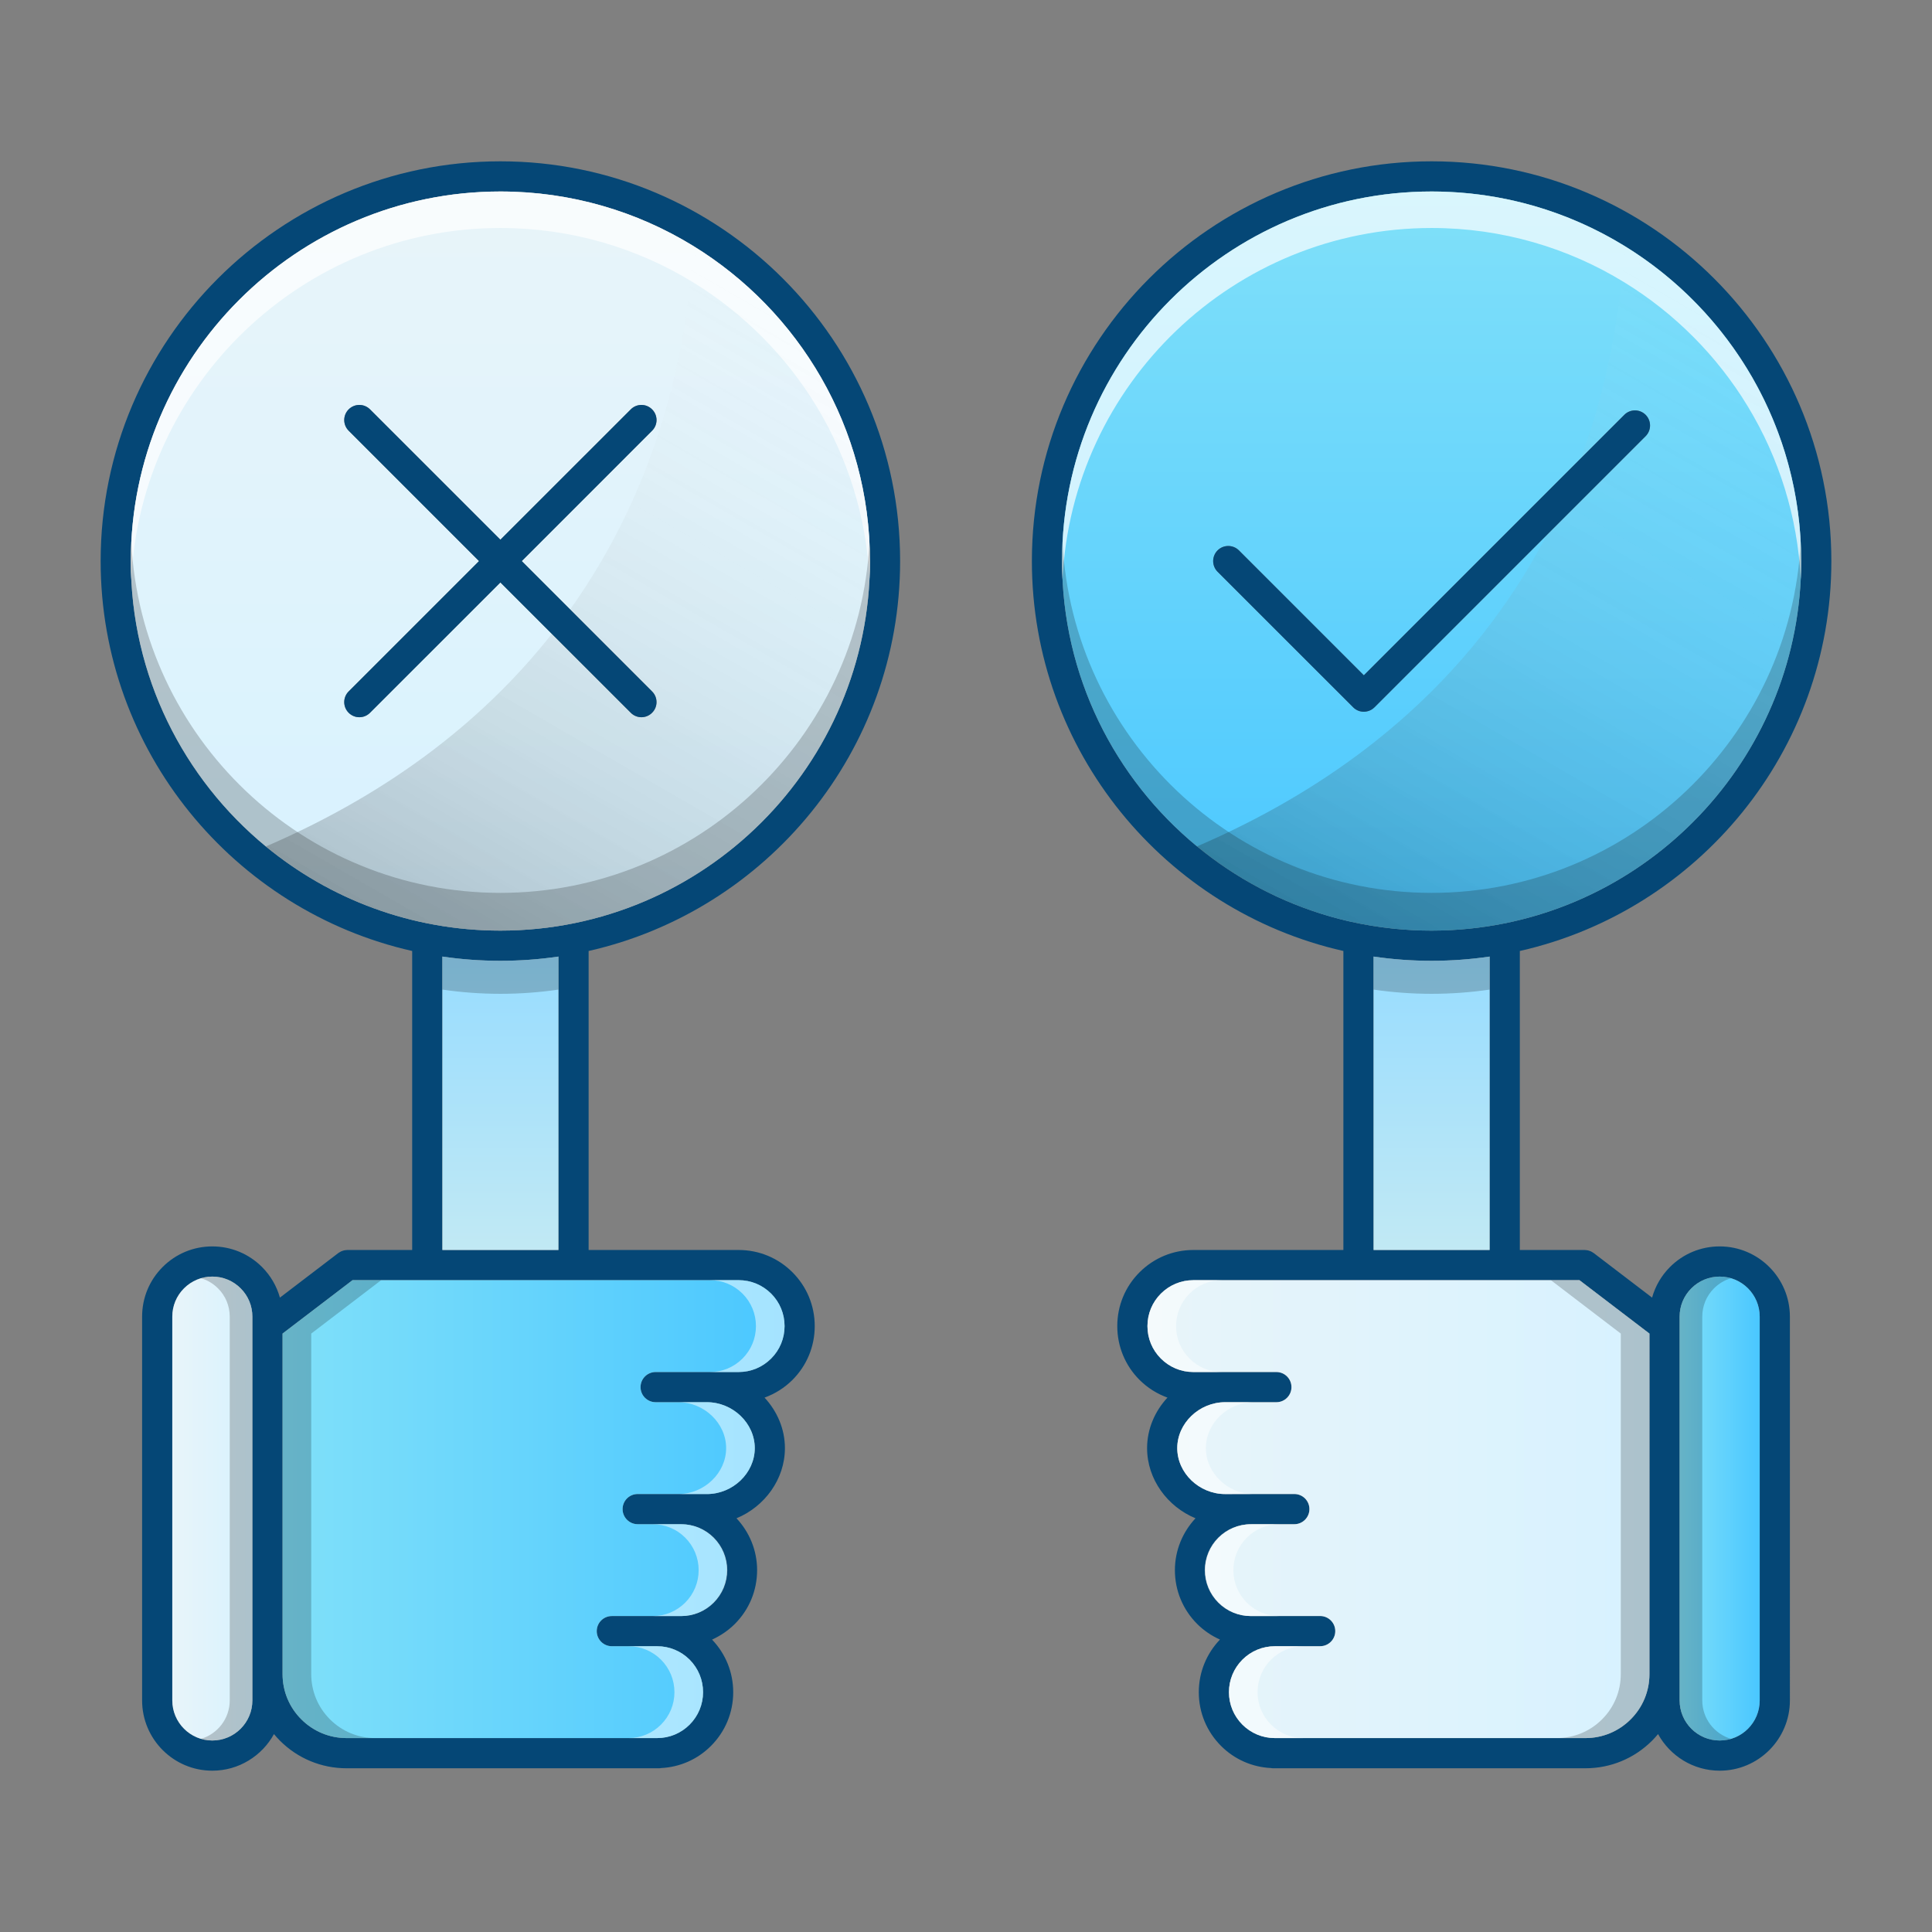 <?xml version="1.0" encoding="UTF-8"?> <!-- Generator: Adobe Illustrator 17.0.0, SVG Export Plug-In . SVG Version: 6.00 Build 0) --> <svg xmlns="http://www.w3.org/2000/svg" xmlns:xlink="http://www.w3.org/1999/xlink" version="1.1" id="Calque_1" x="0px" y="0px" width="512px" height="512px" viewBox="0 0 512 512" xml:space="preserve"><rect x="0" y="0" width="512" height="512" fill="#808080" stroke="none"/> <g> <g> <g> <path fill="#054776" d="M455.73,330.31c-4.97,0-9.64,1.94-13.16,5.45c-2.29,2.3-3.9,5.08-4.75,8.12l-15.46-11.8 c-0.03-0.02-0.07-0.04-0.1-0.06c-0.11-0.09-0.24-0.16-0.36-0.23c-0.11-0.06-0.21-0.12-0.32-0.17c-0.12-0.05-0.25-0.09-0.38-0.14 c-0.12-0.04-0.24-0.08-0.36-0.11c-0.13-0.03-0.25-0.04-0.38-0.06s-0.27-0.04-0.41-0.04c-0.04,0-0.08-0.01-0.12-0.01h-17.16 v-79.24c47.2-10.67,82.56-52.95,82.56-103.33c0-58.41-47.53-105.94-105.94-105.94c-58.41,0-105.93,47.53-105.93,105.94 c0,50.38,35.35,92.66,82.55,103.33v79.24h-39.75c-0.01,0-0.01,0-0.01,0c-5.38,0-10.45,2.1-14.26,5.91 c-3.81,3.8-5.9,8.87-5.9,14.26c0,5.38,2.09,10.45,5.9,14.26c2.13,2.12,4.65,3.69,7.4,4.69c-3.33,3.59-5.4,8.3-5.4,13.39 c0,8.24,5.38,15.51,12.83,18.59c-3.37,3.61-5.46,8.44-5.46,13.75c0,5.39,2.1,10.45,5.91,14.26c1.77,1.76,3.82,3.14,6.03,4.13 c-3.61,3.78-5.61,8.71-5.61,13.95c0,5.38,2.1,10.44,5.91,14.25c3.55,3.55,8.2,5.59,13.19,5.85c0.17,0.03,0.35,0.06,0.54,0.06 h82.83c6.66,0,12.93-2.6,17.65-7.31c0.56-0.57,1.09-1.15,1.59-1.75c3.17,5.77,9.3,9.7,16.34,9.7c10.26,0,18.6-8.35,18.6-18.62 V348.92C474.34,338.66,466,330.31,455.73,330.31z M281.46,148.69c0-54,43.93-97.94,97.93-97.94s97.94,43.94,97.94,97.94 s-43.94,97.93-97.94,97.93S281.46,202.69,281.46,148.69z M394.77,253.5v77.76h-30.76V253.5c5.02,0.74,10.16,1.12,15.38,1.12 C384.61,254.62,389.75,254.24,394.77,253.5z M437.12,443.65c0,4.53-1.76,8.79-4.97,11.99c-3.2,3.2-7.46,4.97-11.99,4.97h-82.28 c-0.01,0-0.01,0-0.02,0c-3.25,0-6.31-1.27-8.61-3.57c-2.29-2.29-3.56-5.35-3.56-8.59c0-3.26,1.27-6.32,3.57-8.62 c2.29-2.3,5.35-3.56,8.6-3.56c0.01,0,0.01,0,0.01,0l11.99-0.01c2.21,0,4-1.79,4-4c0-2.2-1.79-4-4-4l-18.33,0.01h-0.01 c-3.25,0-6.3-1.27-8.59-3.56c-2.3-2.3-3.57-5.36-3.57-8.6c0-6.7,5.46-12.16,12.16-12.17h0.02l11.47-0.01c2.21,0,4-1.8,4-4.01 c0-2.2-1.79-3.99-4-3.99l-18.33,0.01c-6.88,0-12.69-5.57-12.69-12.17c0-6.6,5.81-12.17,12.69-12.17h13.57c2.21,0,4-1.79,4-4 c0-2.21-1.79-4-4-4h-22c-1.63,0-3.2-0.32-4.66-0.92c-1.45-0.61-2.79-1.5-3.94-2.65c-2.3-2.3-3.56-5.35-3.56-8.6 s1.26-6.31,3.56-8.61c2.3-2.29,5.35-3.56,8.6-3.56h102.33l18.54,14.15V443.65z M466.34,450.63c0,5.86-4.75,10.62-10.6,10.62 c-5.86,0-10.62-4.76-10.62-10.62V348.92c0-2.83,1.1-5.5,3.11-7.5c2-2,4.67-3.11,7.51-3.11c5.85,0,10.6,4.76,10.6,10.61V450.63z"></path> <linearGradient id="SVGID_1_" gradientUnits="userSpaceOnUse" x1="445.12" y1="399.78" x2="466.34" y2="399.78"> <stop offset="0" style="stop-color:#80E0F9"></stop> <stop offset="1" style="stop-color:#4AC7FF"></stop> </linearGradient> <path fill="url(#SVGID_1_)" d="M466.34,348.92v101.71c0,5.86-4.75,10.62-10.6,10.62c-5.86,0-10.62-4.76-10.62-10.62V348.92 c0-2.83,1.1-5.5,3.11-7.5c2-2,4.67-3.11,7.51-3.11C461.59,338.31,466.34,343.07,466.34,348.92z"></path> <linearGradient id="SVGID_2_" gradientUnits="userSpaceOnUse" x1="304.09" y1="399.935" x2="437.12" y2="399.935"> <stop offset="0" style="stop-color:#E8F4F9"></stop> <stop offset="1" style="stop-color:#D7F2FF"></stop> </linearGradient> <path fill="url(#SVGID_2_)" d="M437.12,353.41v90.24c0,4.53-1.76,8.79-4.97,11.99c-3.2,3.2-7.46,4.97-11.99,4.97h-82.28 c-0.01,0-0.01,0-0.02,0c-3.25,0-6.31-1.27-8.61-3.57c-2.29-2.29-3.56-5.35-3.56-8.59c0-3.26,1.27-6.32,3.57-8.62 c2.29-2.3,5.35-3.56,8.6-3.56c0.01,0,0.01,0,0.01,0l11.99-0.01c2.21,0,4-1.79,4-4c0-2.2-1.79-4-4-4l-18.33,0.01h-0.01 c-3.25,0-6.3-1.27-8.59-3.56c-2.3-2.3-3.57-5.36-3.57-8.6c0-6.7,5.46-12.16,12.16-12.17h0.02l11.47-0.01c2.21,0,4-1.8,4-4.01 c0-2.2-1.79-3.99-4-3.99l-18.33,0.01c-6.88,0-12.69-5.57-12.69-12.17c0-6.6,5.81-12.17,12.69-12.17h13.57c2.21,0,4-1.79,4-4 c0-2.21-1.79-4-4-4h-22c-1.63,0-3.2-0.32-4.66-0.92c-1.45-0.61-2.79-1.5-3.94-2.65c-2.3-2.3-3.56-5.35-3.56-8.6 s1.26-6.31,3.56-8.61c2.3-2.29,5.35-3.56,8.6-3.56h102.33L437.12,353.41z"></path> <linearGradient id="SVGID_3_" gradientUnits="userSpaceOnUse" x1="379.39" y1="331.26" x2="379.39" y2="253.5"> <stop offset="0" style="stop-color:#C1E9F4"></stop> <stop offset="1" style="stop-color:#97DCFF"></stop> </linearGradient> <path fill="url(#SVGID_3_)" d="M394.77,253.5v77.76h-30.76V253.5c5.02,0.74,10.16,1.12,15.38,1.12 C384.61,254.62,389.75,254.24,394.77,253.5z"></path> <linearGradient id="SVGID_4_" gradientUnits="userSpaceOnUse" x1="379.395" y1="50.75" x2="379.395" y2="246.62"> <stop offset="0" style="stop-color:#80E0F9"></stop> <stop offset="1" style="stop-color:#4AC7FF"></stop> </linearGradient> <path fill="url(#SVGID_4_)" d="M379.39,50.75c-54,0-97.93,43.94-97.93,97.94c0,30.42,13.94,57.64,35.77,75.61 c10.26,8.46,22.26,14.86,35.38,18.6c1.55,0.44,3.11,0.84,4.69,1.21c3.95,0.91,7.98,1.58,12.09,2c0.82,0.09,1.65,0.16,2.48,0.22 c0.75,0.06,1.51,0.11,2.28,0.15c0.12,0.01,0.23,0.02,0.34,0.02c0.79,0.04,1.58,0.07,2.38,0.09c0.82,0.02,1.64,0.03,2.47,0.03 c3.38,0,6.71-0.17,10-0.51c49.34-4.99,87.99-46.78,87.99-97.42C477.33,94.69,433.39,50.75,379.39,50.75z M322.67,145.86 c1.56-1.56,4.1-1.56,5.66,0l33.1,33.1l69.03-69.03c1.56-1.56,4.09-1.56,5.65,0c1.56,1.57,1.56,4.1,0,5.66l-71.85,71.85 c-0.59,0.59-1.31,0.96-2.07,1.1c-0.25,0.05-0.51,0.08-0.76,0.08c-1.03,0-2.05-0.39-2.83-1.18l-35.93-35.92 C321.11,149.96,321.11,147.42,322.67,145.86z"></path> <path fill="#054776" d="M436.11,115.59l-71.85,71.85c-0.59,0.59-1.31,0.96-2.07,1.1c-0.25,0.05-0.51,0.08-0.76,0.08 c-1.03,0-2.05-0.39-2.83-1.18l-35.93-35.92c-1.56-1.56-1.56-4.1,0-5.66s4.1-1.56,5.66,0l33.1,33.1l69.03-69.03 c1.56-1.56,4.09-1.56,5.65,0C437.67,111.5,437.67,114.03,436.11,115.59z"></path> <path fill="#054776" d="M195.75,331.26c0,0,0,0-0.01,0h-39.75v-79.24c47.2-10.67,82.55-52.95,82.55-103.33 c0-58.41-47.52-105.94-105.93-105.94c-58.41,0-105.94,47.53-105.94,105.94c0,50.38,35.36,92.66,82.56,103.33v79.24H92.07 c-0.04,0-0.08,0.01-0.12,0.01c-0.14,0-0.28,0.02-0.42,0.04c-0.12,0.02-0.25,0.03-0.37,0.06c-0.12,0.03-0.24,0.07-0.36,0.11 c-0.13,0.05-0.26,0.09-0.38,0.14c-0.11,0.05-0.21,0.11-0.31,0.17c-0.13,0.07-0.26,0.14-0.38,0.23c-0.03,0.02-0.06,0.04-0.09,0.06 l-15.46,11.8c-0.85-3.04-2.46-5.83-4.75-8.12c-3.52-3.51-8.19-5.45-13.16-5.45c-4.97,0-9.65,1.94-13.16,5.45 c-3.52,3.52-5.45,8.19-5.45,13.16v101.71c0,10.27,8.34,18.62,18.6,18.62c3.52,0,6.81-0.98,9.62-2.69 c2.81-1.7,5.14-4.12,6.72-7.01c0.5,0.6,1.03,1.18,1.59,1.75c4.72,4.71,10.99,7.31,17.66,7.31h82.82c0.18,0,0.35-0.03,0.52-0.06 c4.99-0.25,9.65-2.29,13.21-5.85c3.81-3.81,5.91-8.87,5.91-14.25c0-5.24-2-10.17-5.61-13.94c2.21-1,4.26-2.38,6.03-4.14 c3.81-3.81,5.91-8.87,5.91-14.27c0-5.31-2.09-10.13-5.46-13.74c7.45-3.08,12.83-10.35,12.83-18.59c0-5.09-2.07-9.8-5.4-13.39 c2.75-1,5.27-2.57,7.4-4.69c3.81-3.81,5.9-8.88,5.9-14.26c0-5.39-2.09-10.45-5.9-14.26S201.14,331.26,195.75,331.26z M66.88,450.63c0,5.86-4.76,10.62-10.62,10.62c-5.84,0-10.6-4.76-10.6-10.62V348.92c0-2.83,1.1-5.5,3.11-7.5 c2-2,4.66-3.11,7.5-3.11c2.83,0,5.5,1.11,7.5,3.11c2.01,2,3.11,4.67,3.11,7.5V450.63z M34.67,148.69 c0-54,43.94-97.94,97.94-97.94s97.93,43.94,97.93,97.94s-43.93,97.93-97.93,97.93S34.67,202.69,34.67,148.69z M147.99,253.5 v77.76h-30.76V253.5c5.02,0.74,10.16,1.12,15.38,1.12C137.83,254.62,142.97,254.24,147.99,253.5z M204.35,360.03 c-2.3,2.3-5.35,3.57-8.6,3.57c0,0,0,0-0.01,0h-21.99c-2.21,0-4,1.79-4,4c0,2.21,1.79,4,4,4h13.55c0.01,0,0.01,0,0.02,0 c6.88,0,12.69,5.57,12.69,12.17c0,6.6-5.81,12.17-12.69,12.17l-18.33-0.01c-1.11,0-2.11,0.45-2.83,1.17 c-0.72,0.72-1.17,1.72-1.17,2.83c0,2.2,1.79,4,4,4l11.44,0.01h0.03c6.71,0,12.18,5.46,12.18,12.16c0,3.25-1.27,6.31-3.57,8.61 c-2.29,2.29-5.34,3.56-8.59,3.56c-0.01,0-0.01,0-0.02,0h-18.32c-2.21,0-4,1.79-4,4c0,2.2,1.79,4,4,4h12 c1.62,0,3.2,0.31,4.66,0.92c1.46,0.6,2.8,1.49,3.95,2.64c2.29,2.3,3.56,5.36,3.56,8.62c0,3.24-1.27,6.3-3.56,8.59 c-2.3,2.3-5.36,3.57-8.61,3.57h-82.3c-4.53,0-8.79-1.77-11.99-4.97c-3.21-3.2-4.97-7.46-4.97-11.99c0,0,0-0.01,0-0.02v-90.22 l18.54-14.15h102.33c3.25,0,6.3,1.27,8.6,3.56c2.3,2.3,3.56,5.36,3.56,8.61S206.65,357.73,204.35,360.03z"></path> <linearGradient id="SVGID_5_" gradientUnits="userSpaceOnUse" x1="45.66" y1="399.78" x2="66.88" y2="399.78"> <stop offset="0" style="stop-color:#E8F4F9"></stop> <stop offset="1" style="stop-color:#D7F2FF"></stop> </linearGradient> <path fill="url(#SVGID_5_)" d="M66.88,348.92v101.71c0,5.86-4.76,10.62-10.62,10.62c-5.84,0-10.6-4.76-10.6-10.62V348.92 c0-2.83,1.1-5.5,3.11-7.5c2-2,4.66-3.11,7.5-3.11c2.83,0,5.5,1.11,7.5,3.11C65.78,343.42,66.88,346.09,66.88,348.92z"></path> <path opacity="0.2" d="M66.88,348.92v101.71c0,5.86-4.76,10.62-10.62,10.62c-1.04,0-2.05-0.15-3-0.44 c4.4-1.29,7.62-5.36,7.62-10.18V348.92c0-2.83-1.1-5.5-3.11-7.5c-1.27-1.27-2.82-2.18-4.5-2.68c0.96-0.28,1.97-0.43,3-0.43 c2.83,0,5.5,1.11,7.5,3.11C65.78,343.42,66.88,346.09,66.88,348.92z"></path> <path opacity="0.2" d="M445.12,348.92l0,101.71c0,5.86,4.76,10.62,10.62,10.62c1.04,0,2.05-0.15,3-0.44 c-4.4-1.29-7.62-5.36-7.62-10.18l0-101.71c0-2.83,1.1-5.5,3.11-7.5c1.27-1.27,2.82-2.18,4.5-2.68c-0.96-0.28-1.97-0.43-3-0.43 c-2.83,0-5.5,1.11-7.5,3.11C446.22,343.42,445.12,346.09,445.12,348.92z"></path> <linearGradient id="SVGID_6_" gradientUnits="userSpaceOnUse" x1="74.88" y1="399.935" x2="207.91" y2="399.935"> <stop offset="0" style="stop-color:#80E0F9"></stop> <stop offset="1" style="stop-color:#4AC7FF"></stop> </linearGradient> <path fill="url(#SVGID_6_)" d="M169.75,367.6c0,2.21,1.79,4,4,4h13.55c0.01,0,0.01,0,0.02,0c6.88,0,12.69,5.57,12.69,12.17 c0,6.6-5.81,12.17-12.69,12.17l-18.33-0.01c-1.11,0-2.11,0.45-2.83,1.17c-0.72,0.72-1.17,1.72-1.17,2.83c0,2.2,1.79,4,4,4 l11.44,0.01h0.03c6.71,0,12.18,5.46,12.18,12.16c0,3.25-1.27,6.31-3.57,8.61c-2.29,2.29-5.34,3.56-8.59,3.56 c-0.01,0-0.01,0-0.02,0h-18.32c-2.21,0-4,1.79-4,4c0,2.2,1.79,4,4,4h12c1.62,0,3.2,0.31,4.66,0.92c1.46,0.6,2.8,1.49,3.95,2.64 c2.29,2.3,3.56,5.36,3.56,8.62c0,3.24-1.27,6.3-3.56,8.59c-2.3,2.3-5.36,3.57-8.61,3.57h-82.3c-4.53,0-8.79-1.77-11.99-4.97 c-3.21-3.2-4.97-7.46-4.97-11.99c0,0,0-0.01,0-0.02v-90.22l18.54-14.15h102.33c3.25,0,6.3,1.27,8.6,3.56 c2.3,2.3,3.56,5.36,3.56,8.61s-1.26,6.3-3.56,8.6c-2.3,2.3-5.35,3.57-8.6,3.57c0,0,0,0-0.01,0h-21.99 C171.54,363.6,169.75,365.39,169.75,367.6z"></path> <g> <path opacity="0.2" d="M87.44,455.64c3.2,3.2,7.46,4.97,12,4.97h-7.6c-4.53,0-8.79-1.77-11.99-4.97 c-3.21-3.2-4.97-7.46-4.97-11.99c0,0,0-0.01,0-0.02v-90.22l18.54-14.15h7.59l-18.53,14.15v90.22c0,0.01,0,0.02,0,0.02 C82.48,448.18,84.24,452.44,87.44,455.64z"></path> <path opacity="0.5" fill="#FFFFFF" d="M182.772,439.83c2.28,2.3,3.55,5.36,3.55,8.62c0,3.24-1.27,6.3-3.55,8.59 c-2.3,2.3-5.36,3.57-8.61,3.57h-7.6c3.25,0,6.31-1.27,8.61-3.57c2.29-2.29,3.56-5.35,3.56-8.59c0-3.26-1.27-6.32-3.56-8.62 c-1.15-1.15-2.49-2.04-3.95-2.64c-1.46-0.61-3.04-0.92-4.66-0.92h7.6c1.62,0,3.2,0.31,4.65,0.92 C180.282,437.79,181.612,438.68,182.772,439.83z"></path> <path opacity="0.5" fill="#FFFFFF" d="M189.189,407.497c2.28,2.3,3.55,5.36,3.55,8.62c0,3.24-1.27,6.3-3.55,8.59 c-2.3,2.3-5.36,3.57-8.61,3.57h-7.6c3.25,0,6.31-1.27,8.61-3.57c2.29-2.29,3.56-5.35,3.56-8.59c0-3.26-1.27-6.32-3.56-8.62 c-1.15-1.15-2.49-2.04-3.95-2.64c-1.46-0.61-3.04-0.92-4.66-0.92h7.6c1.62,0,3.2,0.31,4.65,0.92 C186.699,405.457,188.029,406.347,189.189,407.497z"></path> <path opacity="0.5" fill="#FFFFFF" d="M200.032,383.77c0,6.6-5.81,12.17-12.69,12.17h-7.47c6.82-0.07,12.56-5.61,12.56-12.17 c0-6.6-5.81-12.17-12.69-12.17h7.57c0.01,0,0.01,0,0.03,0C194.222,371.6,200.032,377.17,200.032,383.77z"></path> <path opacity="0.5" fill="#FFFFFF" d="M207.922,351.43c0,3.25-1.25,6.3-3.56,8.6c-2.3,2.3-5.34,3.57-8.59,3.57c0,0,0,0-0.02,0 h-7.58c3.25,0,6.3-1.27,8.6-3.57c2.3-2.3,3.56-5.35,3.56-8.6s-1.26-6.31-3.56-8.61c-2.3-2.29-5.35-3.56-8.6-3.56h7.6 c3.25,0,6.29,1.27,8.59,3.56C206.672,345.12,207.922,348.18,207.922,351.43z"></path> </g> <linearGradient id="SVGID_7_" gradientUnits="userSpaceOnUse" x1="132.605" y1="50.75" x2="132.605" y2="246.62"> <stop offset="0" style="stop-color:#E8F4F9"></stop> <stop offset="1" style="stop-color:#D7F2FF"></stop> </linearGradient> <path fill="url(#SVGID_7_)" d="M183.66,65.14c-14.87-9.12-32.36-14.39-51.05-14.39c-54,0-97.94,43.94-97.94,97.94 c0,30.43,13.95,57.65,35.79,75.63c16.91,13.93,38.58,22.3,62.15,22.3c54,0,97.93-43.93,97.93-97.93 C230.54,113.38,211.76,82.38,183.66,65.14z M172.81,188.89c-0.78,0.79-1.8,1.18-2.83,1.18c-1.02,0-2.04-0.39-2.82-1.18 l-20.92-20.91l-13.63-13.63l-34.55,34.54c-0.78,0.79-1.8,1.18-2.83,1.18c-1.02,0-2.04-0.39-2.83-1.18 c-1.56-1.56-1.56-4.09,0-5.65l34.55-34.55L92.4,114.14c-1.56-1.56-1.56-4.09,0-5.65c1.57-1.57,4.1-1.57,5.66,0l34.55,34.54 l34.55-34.54c1.56-1.57,4.09-1.57,5.65,0c1.57,1.56,1.57,4.09,0,5.65l-34.54,34.55l12.82,12.82l21.72,21.73 C174.38,184.8,174.38,187.33,172.81,188.89z"></path> <path opacity="0.7" fill="#FFFFFF" d="M183.66,65.14c-14.87-9.12-32.36-14.39-51.05-14.39c-54,0-97.94,43.94-97.94,97.94 c0,1.63,0.04,3.26,0.12,4.88c2.5-51.79,45.43-93.15,97.82-93.15c18.69,0,36.18,5.27,51.05,14.39 c26.78,16.43,45.1,45.36,46.76,78.61c0.08-1.57,0.12-3.14,0.12-4.73C230.54,113.38,211.76,82.38,183.66,65.14z"></path> <path opacity="0.7" fill="#FFFFFF" d="M430.45,65.14c-14.87-9.12-32.36-14.39-51.05-14.39c-54,0-97.94,43.94-97.94,97.94 c0,1.63,0.04,3.26,0.12,4.88c2.5-51.79,45.43-93.15,97.82-93.15c18.69,0,36.18,5.27,51.05,14.39 c26.78,16.43,45.1,45.36,46.76,78.61c0.08-1.57,0.12-3.14,0.12-4.73C477.33,113.38,458.55,82.38,430.45,65.14z"></path> <path opacity="0.2" d="M230.41,143.72c-2.63,51.67-45.49,92.9-97.8,92.9s-95.18-41.23-97.81-92.9c-0.09,1.64-0.13,3.3-0.13,4.97 c0,54,43.94,97.93,97.94,97.93s97.93-43.93,97.93-97.93C230.54,147.02,230.5,145.36,230.41,143.72z"></path> <path opacity="0.2" d="M477.195,143.72c-2.63,51.67-45.49,92.9-97.8,92.9s-95.18-41.23-97.81-92.9c-0.09,1.64-0.13,3.3-0.13,4.97 c0,54,43.94,97.93,97.94,97.93s97.93-43.93,97.93-97.93C477.325,147.02,477.285,145.36,477.195,143.72z"></path> <linearGradient id="SVGID_8_" gradientUnits="userSpaceOnUse" x1="132.61" y1="331.26" x2="132.61" y2="253.5"> <stop offset="0" style="stop-color:#C1E9F4"></stop> <stop offset="1" style="stop-color:#97DCFF"></stop> </linearGradient> <path fill="url(#SVGID_8_)" d="M147.99,253.5v77.76h-30.76V253.5c5.02,0.74,10.16,1.12,15.38,1.12 C137.83,254.62,142.97,254.24,147.99,253.5z"></path> <path opacity="0.2" d="M147.99,253.5v8.75c-5.02,0.74-10.16,1.12-15.38,1.12c-5.22,0-10.36-0.38-15.38-1.12v-8.75 c5.02,0.74,10.16,1.12,15.38,1.12C137.83,254.62,142.97,254.24,147.99,253.5z"></path> <path opacity="0.2" d="M394.77,253.5v8.75c-5.02,0.74-10.16,1.12-15.38,1.12c-5.22,0-10.36-0.38-15.38-1.12v-8.75 c5.02,0.74,10.16,1.12,15.38,1.12C384.61,254.62,389.75,254.24,394.77,253.5z"></path> <path fill="#054776" d="M172.81,183.24c1.57,1.56,1.57,4.09,0,5.65c-0.78,0.79-1.8,1.18-2.83,1.18c-1.02,0-2.04-0.39-2.82-1.18 l-34.55-34.54l-34.55,34.54c-0.78,0.79-1.8,1.18-2.83,1.18c-1.02,0-2.04-0.39-2.83-1.18c-1.56-1.56-1.56-4.09,0-5.65l34.55-34.55 L92.4,114.14c-1.56-1.56-1.56-4.09,0-5.65c1.57-1.57,4.1-1.57,5.66,0l34.55,34.54l34.55-34.54c1.56-1.57,4.09-1.57,5.65,0 c1.57,1.56,1.57,4.09,0,5.65l-34.54,34.55L172.81,183.24z"></path> <g> <path opacity="0.2" d="M424.566,455.64c-3.2,3.2-7.46,4.97-12,4.97h7.6c4.53,0,8.79-1.77,11.99-4.97 c3.21-3.2,4.97-7.46,4.97-11.99c0,0,0-0.01,0-0.02l0-90.22l-18.54-14.15h-7.59l18.53,14.15l0,90.22c0,0.01,0,0.02,0,0.02 C429.526,448.18,427.766,452.44,424.566,455.64z"></path> <path opacity="0.5" fill="#FFFFFF" d="M329.234,439.83c-2.28,2.3-3.55,5.36-3.55,8.62c0,3.24,1.27,6.3,3.55,8.59 c2.3,2.3,5.36,3.57,8.61,3.57h7.6c-3.25,0-6.31-1.27-8.61-3.57c-2.29-2.29-3.56-5.35-3.56-8.59c0-3.26,1.27-6.32,3.56-8.62 c1.15-1.15,2.49-2.04,3.95-2.64c1.46-0.61,3.04-0.92,4.66-0.92h-7.6c-1.62,0-3.2,0.31-4.65,0.92 C331.724,437.79,330.394,438.68,329.234,439.83z"></path> <path opacity="0.5" fill="#FFFFFF" d="M322.817,407.497c-2.28,2.3-3.55,5.36-3.55,8.62c0,3.24,1.27,6.3,3.55,8.59 c2.3,2.3,5.36,3.57,8.61,3.57h7.6c-3.25,0-6.31-1.27-8.61-3.57c-2.29-2.29-3.56-5.35-3.56-8.59c0-3.26,1.27-6.32,3.56-8.62 c1.15-1.15,2.49-2.04,3.95-2.64c1.46-0.61,3.04-0.92,4.66-0.92h-7.6c-1.62,0-3.2,0.31-4.65,0.92 C325.307,405.457,323.977,406.347,322.817,407.497z"></path> <path opacity="0.5" fill="#FFFFFF" d="M311.974,383.77c0,6.6,5.81,12.17,12.69,12.17h7.47c-6.82-0.07-12.56-5.61-12.56-12.17 c0-6.6,5.81-12.17,12.69-12.17h-7.57c-0.01,0-0.01,0-0.03,0C317.784,371.6,311.974,377.17,311.974,383.77z"></path> <path opacity="0.5" fill="#FFFFFF" d="M304.084,351.43c0,3.25,1.25,6.3,3.56,8.6c2.3,2.3,5.34,3.57,8.59,3.57c0,0,0,0,0.02,0 h7.58c-3.25,0-6.3-1.27-8.6-3.57c-2.3-2.3-3.56-5.35-3.56-8.6s1.26-6.31,3.56-8.61c2.3-2.29,5.35-3.56,8.6-3.56h-7.6 c-3.25,0-6.29,1.27-8.59,3.56C305.334,345.12,304.084,348.18,304.084,351.43z"></path> </g> </g> </g> <linearGradient id="SVGID_9_" gradientUnits="userSpaceOnUse" x1="119.118" y1="253.962" x2="217.016" y2="84.398"> <stop offset="0" style="stop-color:#000000"></stop> <stop offset="1" style="stop-color:#FFFFFF;stop-opacity:0"></stop> </linearGradient> <path opacity="0.2" fill="url(#SVGID_9_)" d="M230.54,148.69c0,54-43.93,97.93-97.93,97.93c-23.57,0-45.24-8.37-62.15-22.3 c34.69-14.94,58.92-34.94,75.78-56.34l20.92,20.91c0.78,0.79,1.8,1.18,2.82,1.18c1.03,0,2.05-0.39,2.83-1.18 c1.57-1.56,1.57-4.09,0-5.65l-21.72-21.73c24.61-34.52,31.27-71.63,32.57-96.37C211.76,82.38,230.54,113.38,230.54,148.69z"></path> <linearGradient id="SVGID_10_" gradientUnits="userSpaceOnUse" x1="365.849" y1="253.961" x2="463.746" y2="84.398"> <stop offset="0" style="stop-color:#000000"></stop> <stop offset="1" style="stop-color:#FFFFFF;stop-opacity:0"></stop> </linearGradient> <path opacity="0.2" fill="url(#SVGID_10_)" d="M477.27,148.69c0,50.63-38.61,92.4-87.93,97.42c-3.29,0.34-6.62,0.51-10,0.51 c-0.83,0-1.65-0.01-2.47-0.03c-0.8-0.02-1.59-0.05-2.38-0.09c-0.11,0-0.22-0.01-0.34-0.02c-0.77-0.04-1.53-0.09-2.28-0.15 c-0.83-0.06-1.66-0.13-2.48-0.22c-4.11-0.41-8.15-1.08-12.09-2c-1.58-0.35-3.14-0.76-4.69-1.21 c-13.13-3.72-25.15-10.12-35.42-18.58c0.01-0.01,0.03-0.01,0.04-0.02c34.67-14.94,58.89-34.93,75.74-56.32 c1.69-2.14,3.31-4.3,4.85-6.47c4.65-6.52,8.66-13.14,12.11-19.74l26.18-26.18c1.56-1.56,1.56-4.09,0-5.66 c-1.56-1.56-4.09-1.56-5.65,0l-11.52,11.52c7.81-21.13,10.65-41.07,11.45-56.31C458.49,82.38,477.27,113.38,477.27,148.69z"></path> </g> </svg> 